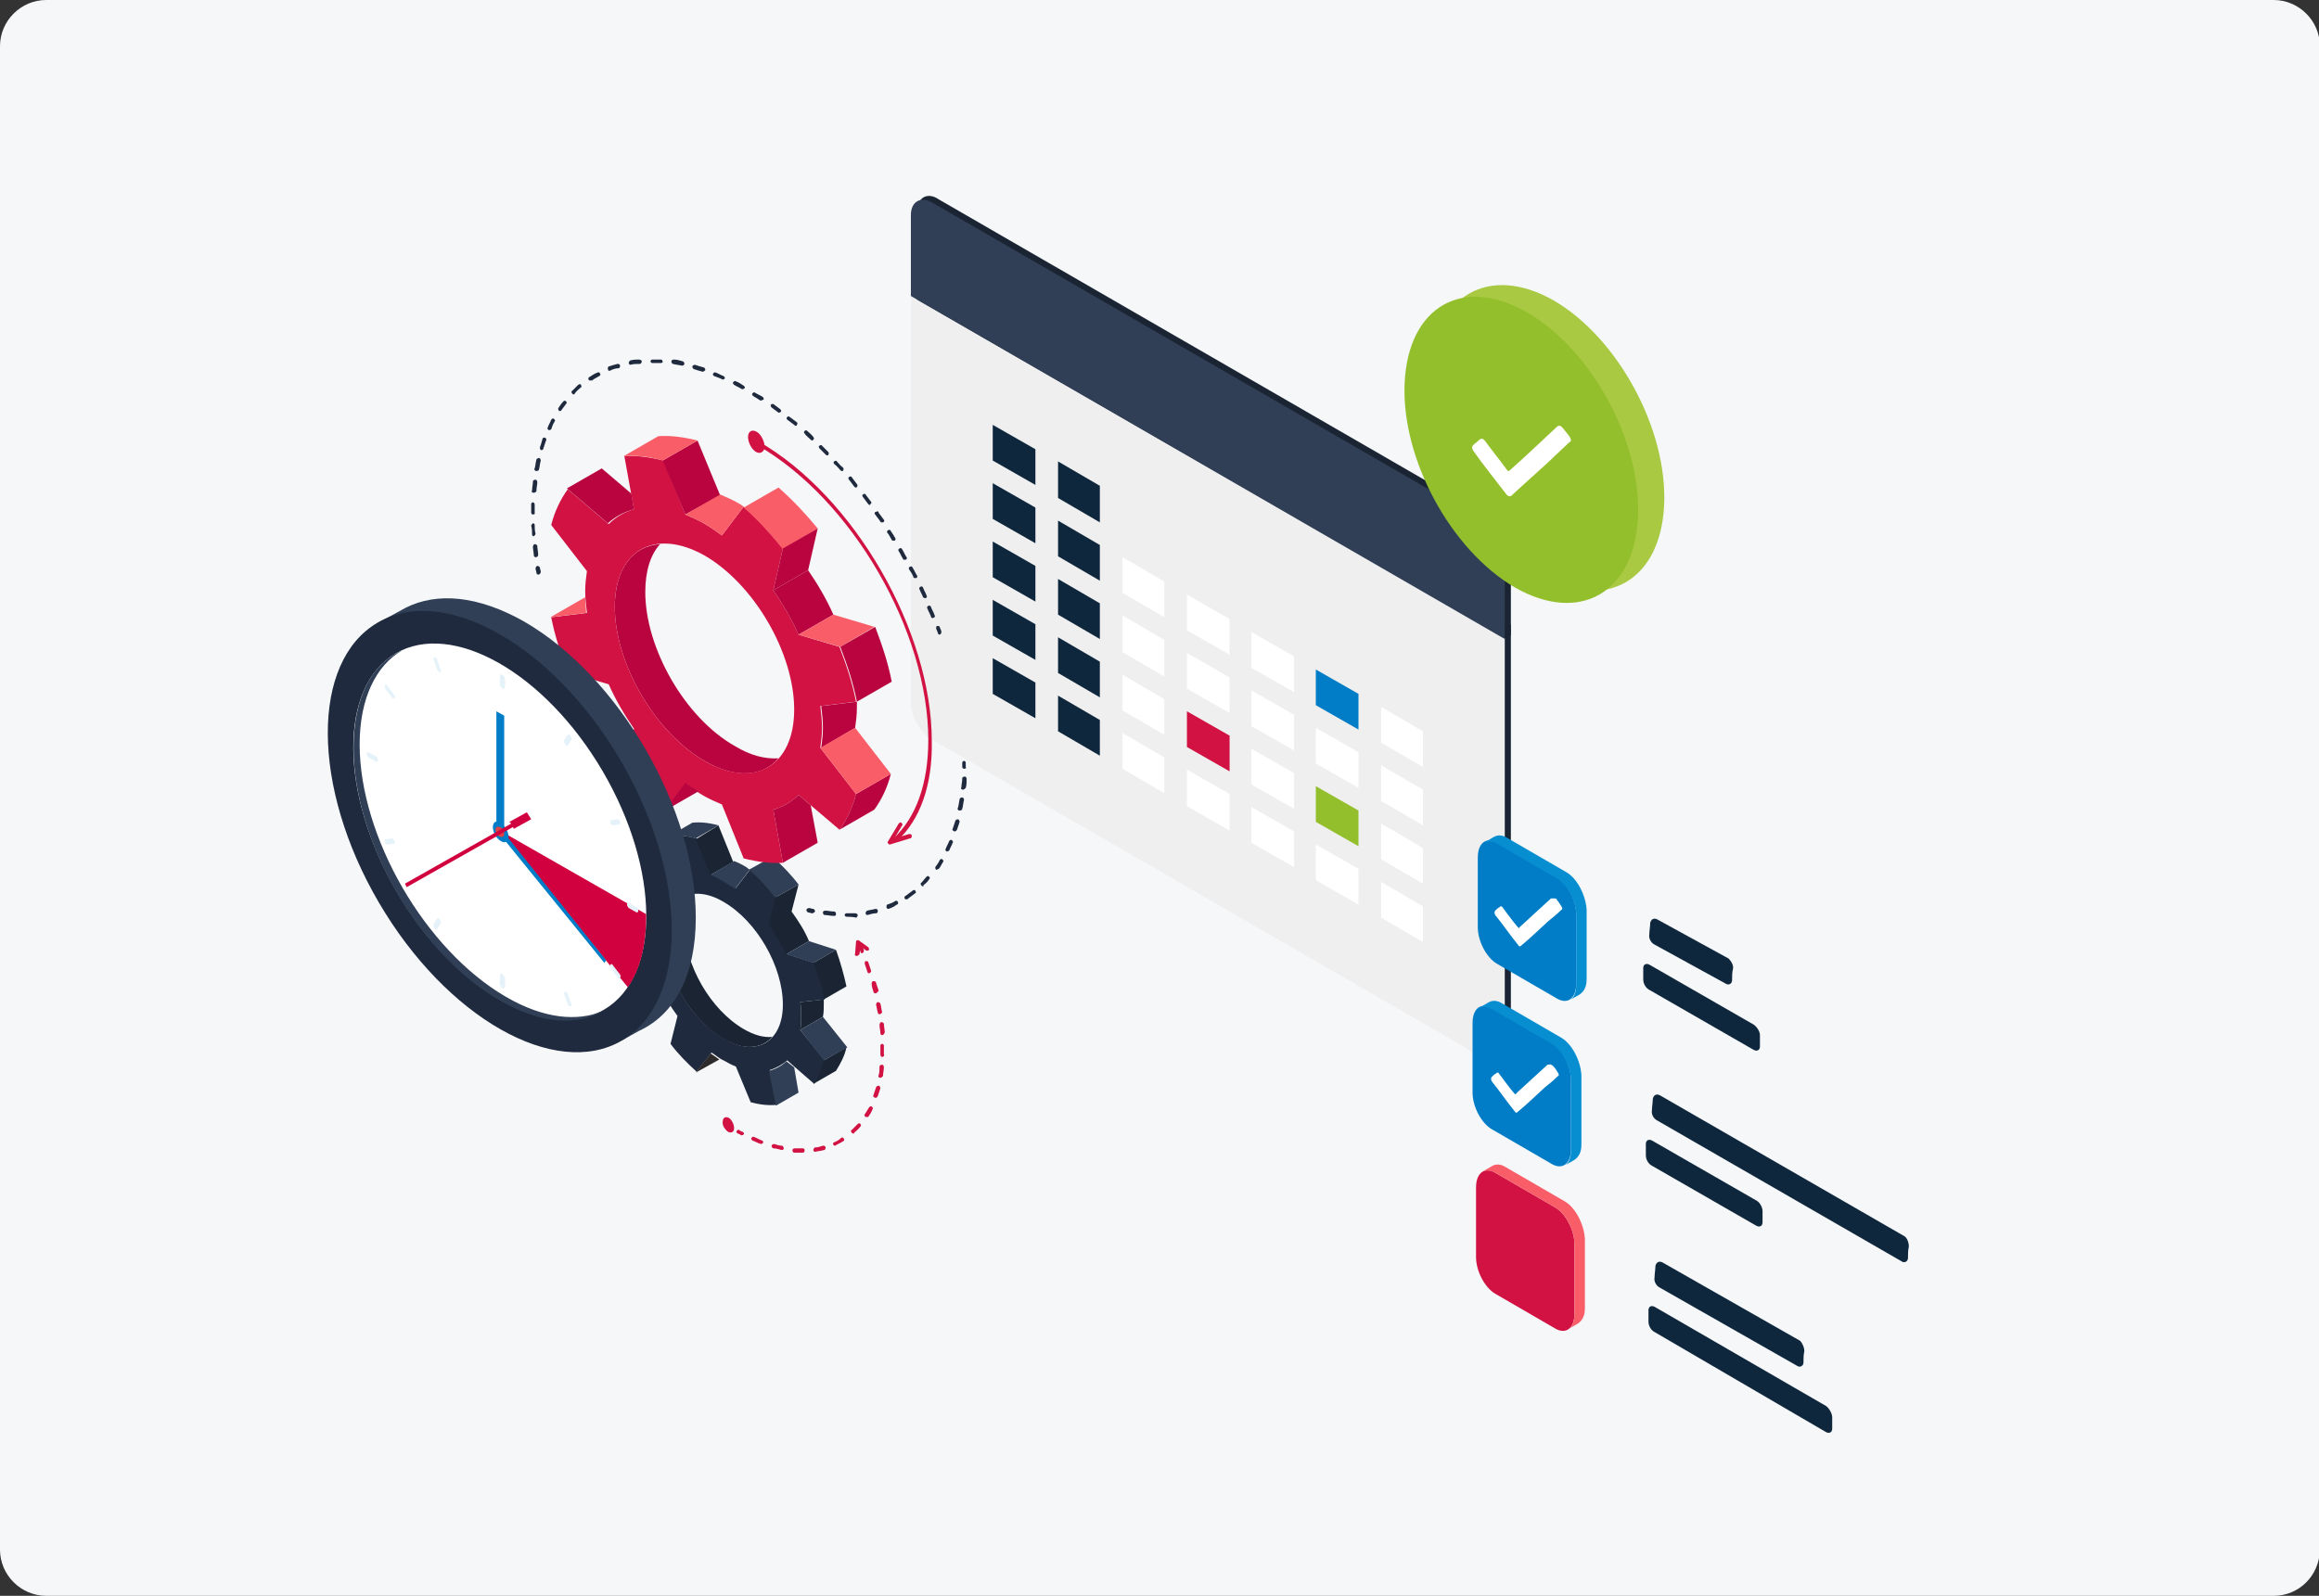 <svg version="1.1" id="Warstwa_1" xmlns="http://www.w3.org/2000/svg" x="0" y="0" viewBox="0 0 266.3 183.3" style="enable-background:new 0 0 266.3 183.3" xml:space="preserve"><rect x="0" y="0" width="266.3" height="183.3" fill="#333333" stroke="none"/><style>.st1{fill:#1f2a3e}.st2{fill:#007dc6}.st4{fill:#303f56}.st5{fill:#fff}.st7{fill:#0f273d}.st9{fill:#d1003e}.st11{fill:#94bf2c}.st15{fill:#e5f2f9}.st16{fill:#ba043f}.st17{fill:#1a2433}.st19{fill:#5793ce}.st20{fill:#e2e2e2}.st21{fill:#396caa}.st22{fill:#d11242}.st119{fill:#f95d68}.st120{fill:#078ed1}</style><path d="M261.1 183.3H5.3c-2.9 0-5.3-2.4-5.3-5.3V5.3C0 2.4 2.4 0 5.3 0h255.8c2.9 0 5.3 2.4 5.3 5.3v172.8c-.1 2.9-2.4 5.2-5.3 5.2z" style="fill:#f5f7f9"/><path class="st17" d="M173.5 72.9v46.8c0 1.6-1.1 2.2-2.5 1.4l-63.2-36.5c-1.4-.8-2.5-2.7-2.5-4.3V33.6l68.2 39.3z"/><path class="st17" d="M105.3 24.3v9.3L173.5 73v-9.3c0-1.6-1.1-3.5-2.5-4.3l-63.2-36.5c-1.3-.9-2.5-.2-2.5 1.4zM167 60.1c0-.7.5-.9 1-.6.6.3 1 1.1 1 1.8s-.5.9-1 .6c-.6-.4-1-1.2-1-1.8zm-2.9-1.7c0-.7.5-.9 1-.6.6.3 1 1.1 1 1.8s-.5.9-1 .6c-.5-.3-1-1.1-1-1.8zm-6.2-3.6c0-.7.5-.9 1-.6s1 1.1 1 1.8-.5.9-1 .6-1-1.1-1-1.8zm-2.8-1.6c0-.7.5-.9 1-.6s1 1.1 1 1.8-.5.9-1 .6-1-1.1-1-1.8zm-6.2-3.6c0-.7.5-.9 1-.6.6.3 1 1.1 1 1.8s-.5.9-1 .6-1-1.1-1-1.8zM146 48c0-.7.5-.9 1-.6.6.3 1 1.1 1 1.8s-.5.9-1 .6c-.5-.4-1-1.2-1-1.8zm-6.2-3.6c0-.7.5-.9 1-.6.6.3 1 1.1 1 1.8s-.5.9-1 .6c-.5-.4-1-1.2-1-1.8zm-2.8-1.7c0-.7.5-.9 1-.6.6.3 1 1.1 1 1.8s-.5.9-1 .6c-.6-.3-1-1.1-1-1.8zm-6.2-3.5c0-.7.5-.9 1-.6.6.3 1 1.1 1 1.8s-.5.9-1 .6c-.6-.4-1-1.2-1-1.8zm-2.9-1.7c0-.7.5-.9 1-.6.6.3 1 1.1 1 1.8s-.5.9-1 .6-1-1.1-1-1.8zm-6.2-3.6c0-.7.5-.9 1-.6.6.3 1 1.1 1 1.8s-.5.9-1 .6c-.5-.3-1-1.1-1-1.8zm-2.8-1.6c0-.7.5-.9 1-.6.6.3 1 1.1 1 1.8s-.5.9-1 .6c-.6-.4-1-1.2-1-1.8zm-6.2-3.6c0-.7.5-.9 1-.6.6.3 1 1.1 1 1.8s-.5.9-1 .6c-.6-.3-1-1.1-1-1.8zm-2.9-1.6c0-.7.5-.9 1-.6.6.3 1 1.1 1 1.8s-.5.9-1 .6c-.5-.4-1-1.2-1-1.8z"/><path d="m115.7 36.4 47.4 27.4c.4.2.7 0 .7-.5s-.3-1.1-.7-1.3l-47.4-27.4c-.4-.2-.7 0-.7.5s.3 1.1.7 1.3z" style="fill:#e83b1f"/><path class="st19" d="m114.7 52.4 4.9 2.8v-4.1l-4.9-2.8zM122.2 56.7l4.8 2.8v-4.1l-4.8-2.8zM114.7 59.2l4.9 2.8v-4.2l-4.9-2.8zM122.2 63.4l4.8 2.8v-4.1l-4.8-2.8z"/><path class="st20" d="m129.6 67.7 4.8 2.8v-4.1l-4.8-2.8zM137 72l4.9 2.8v-4.1l-4.9-2.8zM144.4 76.3l4.9 2.8V75l-4.9-2.8zM151.8 80.6l4.9 2.8v-4.1l-4.9-2.8zM159.3 84.9l4.8 2.8v-4.1l-4.8-2.8z"/><path class="st19" d="m114.7 65.9 4.9 2.8v-4.1l-4.9-2.8zM122.2 70.1 127 73v-4.2l-4.8-2.8z"/><path class="st20" d="m129.6 74.4 4.8 2.8v-4.1l-4.8-2.8zM137 78.7l4.9 2.8v-4.1l-4.9-2.8zM144.4 83l4.9 2.8v-4.1l-4.9-2.8zM151.8 87.3l4.9 2.8V86l-4.9-2.8zM159.3 91.6l4.8 2.8v-4.1l-4.8-2.8z"/><path class="st19" d="m114.7 72.6 4.9 2.8v-4.1l-4.9-2.8zM122.2 76.9l4.8 2.8v-4.1l-4.8-2.9z"/><path class="st20" d="m129.6 81.1 4.8 2.8v-4.1l-4.8-2.8zM137 85.4l4.9 2.8v-4.1l-4.9-2.8zM144.4 89.7l4.9 2.8v-4.1l-4.9-2.8zM151.8 94l4.9 2.8v-4.1l-4.9-2.8zM159.3 98.3l4.8 2.8V97l-4.8-2.8z"/><path class="st19" d="m114.7 79.3 4.9 2.8V78l-4.9-2.8zM122.2 83.6l4.8 2.8v-4.1l-4.8-2.8z"/><path class="st20" d="m129.6 87.8 4.8 2.9v-4.2l-4.8-2.8zM137 92.1l4.9 2.8v-4.1L137 88zM144.4 96.4l4.9 2.8v-4.1l-4.9-2.8zM151.8 100.7l4.9 2.8v-4.1l-4.9-2.8zM159.3 105l4.8 2.8v-4.1l-4.8-2.8z"/><g><path class="st20" d="m172.1 121.7.7-.4-.8-.2z"/></g><g><path d="M172.8 73.3v46.8c0 1.6-1.1 2.2-2.5 1.4L107.1 85c-1.4-.8-2.5-2.7-2.5-4.3V34l68.2 39.3z" style="fill:#efefef"/><path class="st21" d="M166.9 59.8c-.1.1-.1.3-.1.5 0 .7.5 1.5 1 1.8.2.1.3.1.4.1-.2.3-.5.4-.9.1-.6-.3-1-1.1-1-1.8 0-.5.2-.8.6-.7zM164 58.1c-.1.1-.1.3-.1.5 0 .7.5 1.5 1 1.8.2.1.3.1.4.1-.2.3-.5.4-.9.1-.6-.3-1-1.1-1-1.8 0-.4.3-.7.6-.7zM157.8 54.5c-.1.1-.1.3-.1.5 0 .7.5 1.5 1 1.8.2.1.3.1.4.1-.2.3-.5.4-.9.1-.6-.3-1-1.1-1-1.8 0-.4.3-.7.6-.7zM155 52.9c-.1.1-.1.3-.1.5 0 .7.5 1.5 1 1.8.2.1.3.1.4.1-.2.3-.5.4-.9.1-.6-.3-1-1.1-1-1.8 0-.5.2-.7.6-.7zM148.8 49.3c-.1.1-.1.3-.1.5 0 .7.5 1.5 1 1.8.2.1.3.1.4.1-.2.3-.5.4-.9.1-.6-.3-1-1.1-1-1.8 0-.4.2-.7.6-.7zM145.9 47.7c-.1.1-.1.3-.1.5 0 .7.5 1.5 1 1.8.2.1.3.1.4.1-.2.3-.5.4-.9.1-.6-.3-1-1.1-1-1.8 0-.5.3-.8.6-.7zM139.7 44.1c-.1.1-.1.3-.1.5 0 .7.5 1.5 1 1.8.2.1.3.1.4.1-.2.3-.5.4-.9.1-.6-.3-1-1.1-1-1.8 0-.5.3-.7.6-.7zM136.9 42.4c-.1.1-.1.3-.1.5 0 .7.5 1.5 1 1.8.2.1.3.1.4.1-.2.3-.5.4-.9.1-.6-.3-1-1.1-1-1.8 0-.4.2-.7.6-.7zM130.7 38.8c-.1.1-.1.3-.1.5 0 .7.5 1.5 1 1.8.2.1.3.1.4.1-.2.3-.5.4-.9.1-.6-.3-1-1.1-1-1.8 0-.4.2-.7.6-.7zM127.8 37.2c-.1.1-.1.3-.1.5 0 .7.5 1.5 1 1.8.2.1.3.1.4.1-.2.3-.5.4-.9.1-.6-.3-1-1.1-1-1.8 0-.4.3-.7.6-.7zM121.6 33.6c-.1.1-.1.3-.1.5 0 .7.5 1.5 1 1.8.2.1.3.1.4.1-.2.3-.5.4-.9.1-.6-.3-1-1.1-1-1.8 0-.4.3-.7.6-.7zM118.8 32c-.1.1-.1.3-.1.5 0 .7.5 1.5 1 1.8.2.1.3.1.4.1-.2.3-.5.4-.9.1-.6-.3-1-1.1-1-1.8 0-.5.2-.7.6-.7zM112.6 28.4c-.1.1-.1.3-.1.5 0 .7.5 1.5 1 1.8.2.1.3.1.4.1-.2.3-.5.4-.9.1-.6-.3-1-1.1-1-1.8 0-.5.2-.7.6-.7zM109.7 26.7c-.1.1-.1.3-.1.5 0 .7.5 1.5 1 1.8.2.1.3.1.4.1-.2.3-.5.4-.9.1-.6-.3-1-1.1-1-1.8 0-.4.3-.7.6-.7z"/><g><path class="st4" d="M104.6 24.7V34l68.2 39.4v-9.3c0-1.6-1.1-3.5-2.5-4.3l-63.2-36.5c-1.3-.8-2.5-.2-2.5 1.4zm61.7 35.8c0-.7.5-.9 1-.6.6.3 1 1.1 1 1.8s-.5.9-1 .6c-.6-.4-1-1.2-1-1.8zm-2.9-1.7c0-.7.5-.9 1-.6s1 1.1 1 1.8-.5.9-1 .6c-.5-.3-1-1.1-1-1.8zm-6.2-3.5c0-.7.5-.9 1-.6.6.3 1 1.1 1 1.8s-.5.9-1 .6c-.5-.4-1-1.2-1-1.8zm-2.8-1.7c0-.7.5-.9 1-.6.6.3 1 1.1 1 1.8s-.5.9-1 .6c-.6-.3-1-1.1-1-1.8zm-6.2-3.6c0-.7.5-.9 1-.6.6.3 1 1.1 1 1.8s-.5.9-1 .6c-.6-.3-1-1.1-1-1.8zm-2.9-1.6c0-.7.5-.9 1-.6.6.3 1 1.1 1 1.8s-.5.9-1 .6c-.5-.4-1-1.2-1-1.8zm-6.2-3.6c0-.7.5-.9 1-.6.6.3 1 1.1 1 1.8s-.5.9-1 .6c-.5-.3-1-1.1-1-1.8zm-2.8-1.6c0-.7.5-.9 1-.6.6.3 1 1.1 1 1.8s-.5.9-1 .6c-.6-.4-1-1.2-1-1.8zm-6.2-3.6c0-.7.5-.9 1-.6.6.3 1 1.1 1 1.8s-.5.9-1 .6c-.6-.4-1-1.2-1-1.8zm-2.9-1.7c0-.7.5-.9 1-.6.6.3 1 1.1 1 1.8s-.5.9-1 .6-1-1.1-1-1.8zm-6.2-3.5c0-.7.5-.9 1-.6.6.3 1 1.1 1 1.8s-.5.9-1 .6c-.5-.4-1-1.2-1-1.8zm-2.8-1.7c0-.7.5-.9 1-.6.6.3 1 1.1 1 1.8s-.5.9-1 .6c-.6-.3-1-1.1-1-1.8zm-6.2-3.6c0-.7.5-.9 1-.6.6.3 1 1.1 1 1.8s-.5.9-1 .6c-.6-.3-1-1.1-1-1.8zm-2.9-1.6c0-.7.5-.9 1-.6.6.3 1 1.1 1 1.8s-.5.9-1 .6c-.5-.4-1-1.2-1-1.8z"/></g><g><path class="st7" d="m114 52.9 4.9 2.8v-4.1l-4.9-2.8zM121.5 57.2l4.8 2.8v-4.2l-4.8-2.8zM114 59.6l4.9 2.8v-4.1l-4.9-2.8zM121.5 63.9l4.8 2.8v-4.1l-4.8-2.8z"/><path class="st5" d="m128.9 68.1 4.8 2.8v-4.1l-4.8-2.8zM136.3 72.4l4.9 2.8v-4.1l-4.9-2.8zM143.7 76.7l4.9 2.8v-4.1l-4.9-2.8z"/><path class="st2" d="m151.1 81 4.9 2.8v-4.1l-4.9-2.8z"/><path class="st5" d="m158.6 85.3 4.8 2.8V84l-4.8-2.8z"/><path class="st7" d="m114 66.3 4.9 2.8V65l-4.9-2.8zM121.5 70.6l4.8 2.8v-4.1l-4.8-2.8z"/><path class="st5" d="m128.9 74.9 4.8 2.8v-4.2l-4.8-2.8zM136.3 79.1l4.9 2.8v-4.1l-4.9-2.8zM143.7 83.4l4.9 2.8v-4.1l-4.9-2.8zM151.1 87.7l4.9 2.8v-4.1l-4.9-2.8zM158.6 92l4.8 2.8v-4.1l-4.8-2.8z"/><path class="st7" d="m114 73 4.9 2.8v-4.1l-4.9-2.8zM121.5 77.3l4.8 2.8V76l-4.8-2.8z"/><path class="st5" d="m128.9 81.6 4.8 2.8v-4.1l-4.8-2.8z"/><path class="st22" d="m136.3 85.8 4.9 2.8v-4.1l-4.9-2.8z"/><path class="st5" d="m143.7 90.1 4.9 2.8v-4.1l-4.9-2.8z"/><path class="st11" d="m151.1 94.4 4.9 2.8v-4.1l-4.9-2.8z"/><path class="st5" d="m158.6 98.7 4.8 2.8v-4.1l-4.8-2.8z"/><path class="st7" d="m114 79.7 4.9 2.8v-4.1l-4.9-2.8zM121.5 84l4.8 2.8v-4.1l-4.8-2.8z"/><path class="st5" d="m128.9 88.3 4.8 2.8V87l-4.8-2.8zM136.3 92.6l4.9 2.8v-4.2l-4.9-2.8zM143.7 96.8l4.9 2.8v-4.1l-4.9-2.8zM151.1 101.1l4.9 2.8v-4.1l-4.9-2.8zM158.6 105.4l4.8 2.8v-4.1l-4.8-2.8z"/></g></g><g><path class="st17" d="m172.8 73.3.7-.4v-1.2l-.7.5z"/></g><path class="st4" d="m107.5 30.4 62.4 34.4s1.5-3.7.9-3.7S109 25.5 109 25.5l-1.5 4.9z"/><g><path class="st17" d="M85.4 118.2c-3.8-2.2-6.8-7.4-6.8-11.8 0-1.6.4-2.8 1.1-3.7-2.1.1-3.5 1.9-3.5 4.8 0 4.3 3.1 9.6 6.8 11.8 2.4 1.4 4.4 1.2 5.7-.2-1 .1-2.1-.2-3.3-.9z"/><path class="st1" d="M92 116.8c0-.5 0-1.1-.1-1.7l2.8-.3c-.3-1.4-.7-2.8-1.2-4.2l-3.1-1c-.5-1.2-1.2-2.3-2-3.4l.8-3.2c-.9-1.2-1.9-2.2-3-3.2l-1.7 2.2c-.5-.3-.9-.7-1.4-.9-.5-.3-.9-.5-1.4-.7L80 96.3c-1.1-.3-2.1-.4-3-.3l.8 4c-.7.2-1.4.6-2 1.1l-3.1-2.7c-.5.8-1 1.7-1.3 2.7l2.8 3.5c-.1.5-.1 1-.1 1.5s0 1.1.1 1.7l-2.8.3c.3 1.4.7 2.8 1.3 4.2l3.1 1c.5 1.2 1.2 2.3 2 3.4l-.8 3.2c.9 1.2 1.9 2.2 3 3.2l1.7-2.2c.5.3.9.7 1.4.9.5.3.9.5 1.4.7l1.7 4.1c1.1.3 2.1.4 3 .3l-.8-4c.7-.2 1.4-.6 2-1.1l3.1 2.7c.5-.8 1-1.7 1.2-2.7l-2.8-3.5c.1-.5.1-1 .1-1.5zm-8.9 2.5c-3.8-2.2-6.8-7.4-6.8-11.8 0-4.3 3.1-6.1 6.8-3.9 3.8 2.2 6.8 7.4 6.8 11.8 0 4.3-3.1 6.1-6.8 3.9z"/><path class="st17" d="m84.2 99-1.7-4.2-2.6 1.6 1.7 4.1z"/><path class="st4" d="M81.6 100.5c.5.2.9.4 1.4.7.5.3.9.6 1.4.9l1.7-2.2s-.3-.2-.4-.3c-.5-.3-.9-.5-1.4-.7l-2.7 1.6zM82.5 94.8c-1.1-.3-2.1-.4-3-.3L76.9 96c.9-.1 1.9 0 3 .3l2.6-1.5z"/><path class="st4" d="M91.7 101.6c-.9-1.2-1.9-2.2-3-3.2L86 99.9c1.1.9 2.1 2 3 3.2l2.7-1.5z"/><path class="st17" d="m89 103.1-.7 3.1 2.6-1.5.8-3.1zM88.3 106.2c.7 1.1 1.4 2.2 2 3.4l2.6-1.5c-.5-1.2-1.2-2.3-2-3.4l-2.6 1.5z"/><path class="st4" d="m90.3 109.6 3.1 1 2.6-1.5-3.1-1z"/><path class="st17" d="M93.4 110.6c.5 1.4 1 2.8 1.2 4.2l2.6-1.5c-.3-1.4-.7-2.8-1.2-4.2l-2.6 1.5zM77.6 100.1l-.2-1.2-2.2-1.9-2.6 1.5 3.1 2.7c.5-.5 1.2-.9 1.9-1.1zM94.6 121.8c-.3 1.1-.7 2-1.2 2.7L96 123c.5-.8 1-1.7 1.2-2.7l-2.6 1.5zM94.5 116.8c.1-.5.1-1 .1-1.5v-.5l-2.7.3c.1.6.1 1.1.1 1.7 0 .5 0 1-.1 1.5l2.6-1.5z"/><path class="st4" d="m91.9 118.3 2.7 3.5 2.7-1.5-2.8-3.5zM90.3 121.9c-.5.5-1.2.9-2 1.1l.8 4 2.6-1.5-.5-2.9-.9-.7zM73.9 106.8l-2.7 1.6 2.8-.4c0-.4 0-.8-.1-1.2z"/><path d="m81.6 121-1.7 2.2 2.7-1.5c-.4-.3-.7-.5-1-.7z" style="fill:#2d2b2b"/><g><path class="st16" d="M84.4 85.7C78.7 82.5 74.1 74.5 74.1 68c0-2.4.6-4.3 1.7-5.5-3.1.2-5.2 2.8-5.2 7.2 0 6.5 4.6 14.4 10.3 17.7 3.6 2.1 6.7 1.8 8.5-.3-1.5.1-3.2-.3-5-1.4z"/><path class="st22" d="M94.4 83.6c0-.8-.1-1.6-.2-2.5l4.1-.5c-.4-2.1-1.1-4.2-1.9-6.3l-4.7-1.4c-.8-1.8-1.8-3.5-2.9-5.1l1.1-4.8c-1.4-1.7-2.9-3.4-4.5-4.8l-2.5 3.3c-.7-.5-1.4-1-2.1-1.4-.7-.4-1.4-.7-2.1-1l-2.5-6.2c-1.6-.4-3.1-.6-4.5-.5l1.1 6.1c-1.1.3-2.1.9-2.9 1.7l-4.7-4c-.8 1.1-1.5 2.5-1.9 4.1l4.1 5.3c-.1.7-.2 1.5-.2 2.3 0 .8.1 1.6.2 2.5l-4.1.5c.4 2.1 1.1 4.2 1.9 6.3l4.7 1.4c.8 1.8 1.8 3.5 2.9 5.1l-1.1 4.8c1.4 1.7 2.9 3.4 4.5 4.8l2.5-3.3c.7.5 1.4 1 2.1 1.4.7.4 1.4.7 2.1 1l2.5 6.2c1.6.4 3.1.6 4.5.5L88.8 93c1.1-.3 2.1-.9 2.9-1.7l4.7 4c.8-1.1 1.5-2.5 1.9-4.1l-4.1-5.3c.1-.8.2-1.5.2-2.3zm-13.5 3.8c-5.7-3.3-10.3-11.2-10.3-17.7s4.6-9.1 10.3-5.9c5.7 3.3 10.3 11.2 10.3 17.7s-4.6 9.2-10.3 5.9z"/><path class="st16" d="m82.7 56.9-2.6-6.3-4 2.3 2.6 6.2z"/><path class="st119" d="M78.7 59.1c.7.3 1.4.6 2.1 1s1.4.9 2.1 1.4l2.5-3.3s-.4-.3-.6-.4c-.7-.4-1.4-.7-2.1-1l-4 2.3zM80.1 50.6c-1.6-.4-3.1-.6-4.5-.5l-4 2.3c1.4-.1 2.9 0 4.5.5l4-2.3zM93.9 60.7C92.5 59 91 57.4 89.4 56l-4 2.3c1.6 1.4 3.1 3 4.5 4.8l4-2.4z"/><path class="st16" d="m89.9 63-1.1 4.8 4-2.3 1.1-4.8z"/><path class="st16" d="M88.8 67.8c1.1 1.6 2.1 3.3 2.9 5.1l4-2.3c-.8-1.8-1.8-3.5-2.9-5.1l-4 2.3z"/><path class="st119" d="m91.7 72.9 4.8 1.4 3.9-2.3-4.7-1.4z"/><path class="st16" d="M96.5 74.3c.8 2.1 1.5 4.2 1.9 6.3l4-2.3c-.4-2.1-1.1-4.2-1.9-6.3l-4 2.3zM72.8 58.5l-.3-1.8-3.4-2.9-4 2.3 4.7 4c.8-.7 1.8-1.3 3-1.6zM98.3 91.2c-.4 1.6-1.1 3-1.9 4.1l4-2.3c.8-1.1 1.5-2.5 1.9-4.1l-4 2.3zM98.2 83.6c.1-.7.2-1.5.2-2.3v-.7l-4.1.5c.1.8.2 1.7.2 2.5s-.1 1.6-.2 2.3l3.9-2.3z"/><path class="st119" d="m94.2 85.9 4.1 5.3 4-2.3-4.1-5.3z"/><path class="st16" d="M91.7 91.3c-.8.8-1.8 1.4-2.9 1.7l1.1 6.1 4-2.3-.8-4.3-1.4-1.2z"/><path class="st119" d="m67.2 68.6-4 2.3 4.1-.5c0-.6-.1-1.2-.1-1.8z"/><path class="st16" d="m78.7 89.9-2.5 3.3 4-2.3c-.5-.3-1-.6-1.5-1z"/></g><path class="st22" d="M85.9 50.2c0-.7.5-.9 1-.6.5.3.9 1.1.9 1.7s-.5.9-1 .6c-.5-.3-.9-1.1-.9-1.7zM83 128.8c0-.4.3-.6.7-.4.3.2.6.7.6 1.2 0 .4-.3.6-.7.4-.4-.3-.7-.8-.6-1.2z"/><g><path class="st22" d="M102.2 97c-.1 0-.1 0-.2-.1s-.1-.2 0-.3l1.2-2c.1-.1.2-.2.3-.1.1.1.2.2.1.3l-.9 1.5 1.7-.5c.1 0 .3 0 .3.2 0 .1 0 .3-.2.3l-2.3.7z"/></g><g><path class="st22" d="m102.9 96.7-.3-.4c2.6-2.4 4-6.3 4-11.3 0-12.5-8.8-27.7-19.7-33.9l.2-.4C98.1 57 107 72.5 107 85.1c.1 5-1.3 9.1-4.1 11.6z"/></g><g><path class="st1" d="M110.7 88.3c-.1 0-.2-.1-.2-.2v-.5c0-.1.1-.2.2-.2s.2.1.2.2v.5c.1.1 0 .2-.2.2zM97.2 105.3c-.1 0-.2-.1-.2-.2s.1-.2.2-.2h1c.1 0 .3.1.3.2s-.1.3-.2.3c-.4-.1-.8-.1-1.1-.1zm-1.5-.1c-.3 0-.7-.1-1-.1-.1 0-.2-.1-.2-.3 0-.1.1-.2.3-.2.3 0 .6.1 1 .1.1 0 .2.1.2.3 0 .2-.1.2-.3.2zm3.9-.1c-.1 0-.2-.1-.2-.2s.1-.3.2-.3c.3-.1.6-.1.9-.2.1 0 .3 0 .3.2 0 .1 0 .3-.2.3-.3 0-.6.1-1 .2.1 0 0 0 0 0zm2.4-.7c-.1 0-.2-.1-.2-.2s0-.3.1-.3c.3-.1.6-.2.9-.4.1-.1.3 0 .3.1.1.1 0 .3-.1.3-.3.2-.6.4-1 .5zm2.1-1.1c-.1 0-.2 0-.2-.1-.1-.1 0-.3.1-.3.3-.2.5-.4.8-.6.1-.1.3-.1.3 0 .1.1.1.3 0 .3-.3.2-.5.4-.8.6-.1.1-.1.1-.2.1zm1.9-1.5c-.1 0-.1 0-.2-.1s-.1-.3 0-.3c.2-.2.4-.5.6-.7.1-.1.2-.1.3 0 .1.1.1.2 0 .3-.2.3-.4.5-.7.7.1 0 .1.1 0 .1zm1.6-1.9h-.1c-.1-.1-.1-.2-.1-.3.2-.3.4-.5.5-.8.1-.1.2-.2.3-.1.1.1.2.2.1.3-.2.3-.3.6-.5.8-.1 0-.2.1-.2.1zm1.2-2.1h-.1c-.1-.1-.2-.2-.1-.3.1-.3.3-.6.4-.9.1-.1.2-.2.3-.1.1.1.2.2.1.3-.1.3-.3.6-.4.9-.1 0-.1.1-.2.1zm.8-2.3c-.2-.1-.3-.2-.2-.3l.3-.9c0-.1.2-.2.3-.2.1 0 .2.2.2.3l-.3.9c-.1.1-.1.2-.3.2zm.6-2.4c-.2 0-.3-.2-.2-.3.1-.3.1-.6.2-1 0-.1.1-.2.3-.2.1 0 .2.1.2.3-.1.3-.1.7-.2 1 0 .1-.1.2-.3.2zm.4-2.4c-.2 0-.3-.1-.2-.3 0-.3.1-.6.1-1 0-.1.1-.2.3-.2.1 0 .2.1.2.3 0 .3 0 .7-.1 1-.1.1-.2.2-.3.2zM93.3 104.9c-.2 0-.4-.1-.5-.1-.1 0-.2-.2-.2-.3 0-.1.2-.2.3-.2.2 0 .3.1.5.1.1 0 .2.2.2.3-.1.1-.2.2-.3.2z"/></g><g><path class="st1" d="M61.8 66c-.1 0-.2-.1-.2-.2 0-.2-.1-.3-.1-.5 0-.1.1-.3.2-.3s.3.1.3.2c0 .2.1.3.1.5 0 .1-.1.3-.3.3.1 0 .1 0 0 0zM107.1 71c-.1 0-.2-.1-.2-.2-.1-.3-.3-.6-.4-.9-.1-.1 0-.3.1-.3.1-.1.3 0 .3.1.1.3.3.6.4.9.1.2.1.3-.2.4.1 0 .1 0 0 0zm-.9-2.3c-.1 0-.2-.1-.2-.1-.1-.3-.3-.6-.4-.9-.1-.1 0-.3.1-.3.1-.1.3 0 .3.1.1.3.3.6.4.9.1.1 0 .3-.1.3h-.1zm-1.1-2.3c-.1 0-.2 0-.2-.1-.1-.3-.3-.6-.5-.9-.1-.1 0-.3.1-.3.1-.1.3 0 .3.1.2.3.3.6.5.9.1.1 0 .3-.1.3h-.1zm-1.2-2.1c-.1 0-.2 0-.2-.1-.2-.3-.3-.6-.5-.9-.1-.1 0-.3.1-.3.1-.1.3 0 .3.1.2.3.3.6.5.9.1.1 0 .3-.1.3 0-.1-.1 0-.1 0zM61.5 64c-.1 0-.2-.1-.2-.2 0-.3-.1-.7-.1-1 0-.1.1-.3.2-.3s.3.1.3.2c0 .3.1.7.1 1 0 .2-.1.3-.3.3.1 0 0 0 0 0zm41.1-1.9c-.1 0-.2 0-.2-.1-.2-.3-.3-.6-.5-.8-.1-.1 0-.3.1-.3.1-.1.3 0 .3.1.2.3.4.6.5.8.1.1 0 .3-.1.3h-.1zm-41.3-.5c-.1 0-.2-.1-.2-.2 0-.3 0-.7-.1-1 0-.1.1-.2.2-.3.1 0 .2.1.2.2 0 .3 0 .7.1 1 0 .1-.1.2-.2.3zm40-1.6c-.1 0-.2 0-.2-.1-.2-.3-.4-.5-.6-.8-.1-.1-.1-.3.1-.3.1-.1.3-.1.3.1.2.3.4.5.6.8.1.1 0 .3-.1.3h-.1zm-40.1-.9c-.1 0-.2-.1-.2-.2v-1c0-.1.1-.2.2-.2s.2.1.2.3v1c.1 0-.1.1-.2.1zM99.9 58c-.1 0-.1 0-.2-.1-.2-.3-.4-.5-.6-.8-.1-.1-.1-.3 0-.3.1-.1.3-.1.3 0 .2.3.4.5.6.8.1.1.1.3-.1.3.1.1 0 .1 0 .1zm-38.6-1.4c-.2 0-.3-.1-.2-.3 0-.3.1-.7.1-1 0-.1.1-.2.3-.2.1 0 .2.1.2.3 0 .3-.1.6-.1 1 0 .1-.2.2-.3.2zm37-.6c-.1 0-.1 0-.2-.1-.2-.3-.4-.5-.6-.8-.1-.1-.1-.3 0-.3.1-.1.3-.1.3 0 .2.3.4.5.6.8.1.1.1.3 0 .3 0 .1 0 .1-.1.1zm-1.6-1.9c-.1 0-.1 0-.2-.1-.2-.2-.4-.5-.7-.7-.1-.1-.1-.3 0-.3.1-.1.3-.1.3 0 .2.2.4.5.7.7.1.1.1.3 0 .3.1.1 0 .1-.1.1zm-35.1 0c-.2 0-.3-.2-.2-.3.1-.3.1-.7.2-1 0-.1.2-.2.3-.2.1 0 .2.2.2.3-.1.3-.1.6-.2 1 0 .1-.1.2-.3.2zM95 52.3c-.1 0-.1 0-.2-.1l-.7-.7c-.1-.1-.1-.3 0-.3.1-.1.3-.1.3 0l.7.7c.1.1.1.3 0 .3.1.1 0 .1-.1.1zm-32.8-.6c-.2 0-.2-.2-.2-.3.1-.3.2-.6.3-1 0-.1.2-.2.3-.1.1 0 .2.2.1.3l-.3.9c0 .1-.1.2-.2.2zm31.1-1.1c-.1 0-.1 0-.2-.1-.2-.2-.5-.4-.7-.7-.1-.1-.1-.2 0-.3.1-.1.2-.1.3 0 .2.2.5.4.7.7.1.1.1.2 0 .3l-.1.1zm-30.2-1.2H63c-.1-.1-.2-.2-.1-.3.1-.3.3-.6.4-.9.1-.1.2-.2.3-.1.1.1.2.2.1.3-.2.3-.3.6-.4.9 0 0-.1.1-.2.1zm28.3-.5c-.1 0-.1 0-.2-.1-.3-.2-.5-.4-.8-.6-.1-.1-.1-.2 0-.3.1-.1.2-.1.3 0 .3.2.5.4.8.6.1.1.1.2 0 .3 0 .1 0 .1-.1.1zm-1.9-1.5h-.1c-.3-.2-.5-.4-.8-.6-.1-.1-.1-.2-.1-.3.1-.1.2-.1.3-.1.3.2.5.4.8.6.1.1.1.2.1.3-.1 0-.2.1-.2.1zm-25.2-.2h-.1c-.1-.1-.1-.2-.1-.3.2-.3.4-.6.6-.8.1-.1.2-.1.3 0 .1.1.1.2 0 .3-.2.3-.4.5-.6.8h-.1zM87.4 46h-.1c-.3-.2-.6-.4-.8-.5-.1-.1-.2-.2-.1-.3.1-.1.2-.2.3-.1.3.2.6.3.9.5.1.1.1.2.1.3-.1 0-.2.1-.3.1zm-21.5-.7c-.1 0-.1 0-.2-.1s-.1-.3 0-.3l.7-.7c.1-.1.3-.1.3 0 .1.1.1.3 0 .3-.2.2-.5.4-.7.7 0 .1-.1.1-.1.1zm19.4-.6h-.1c-.3-.2-.6-.3-.9-.5-.1-.1-.2-.2-.1-.3.1-.1.2-.2.3-.1.3.1.6.3.9.5.1.1.2.2.1.3-.1 0-.1.1-.2.1zm-17.5-1c-.1 0-.2 0-.2-.1-.1-.1 0-.3.1-.3.3-.2.6-.4.9-.5.1-.1.3 0 .3.1.1.1 0 .3-.1.3-.3.2-.6.3-.8.5h-.2zm15.2-.1c-.4-.2-.7-.3-1-.4-.1-.1-.2-.2-.1-.3.1-.1.2-.2.3-.1.3.1.6.3.9.4.1.1.2.2.1.3 0 0-.1.1-.2.1zm-2.3-.9c-.4-.1-.7-.2-1-.3-.1 0-.2-.2-.2-.3 0-.1.2-.2.3-.2.3.1.6.2 1 .3.1 0 .2.2.2.3-.1.1-.2.2-.3.2zM70 42.6c-.1 0-.2-.1-.2-.2s0-.3.1-.3c.3-.1.6-.2 1-.3.1 0 .3 0 .3.2 0 .1 0 .3-.2.3-.3 0-.6.1-1 .3.1 0 0 0 0 0zm8.3-.6c-.4-.1-.7-.1-1-.2-.1 0-.2-.1-.2-.3 0-.1.1-.2.3-.2.3 0 .7.1 1 .2.1 0 .2.2.2.3-.1.2-.2.2-.3.2zm-5.9-.1c-.1 0-.2-.1-.2-.2s.1-.3.2-.3c.3-.1.7-.1 1-.1.1 0 .3.1.3.2s-.1.3-.2.3c-.4 0-.8 0-1.1.1zm3.5-.2s-.1 0 0 0h-1c-.1 0-.2-.1-.2-.2s.1-.2.2-.2h1c.1 0 .2.1.2.3 0 0-.1.1-.2.1zM107.9 72.9c-.1 0-.2-.1-.2-.2l-.2-.5c0-.1 0-.3.1-.3s.3 0 .3.1l.2.5c0 .2 0 .3-.2.4z"/></g><g><path class="st22" d="M99 109.5c-.1 0-.2-.1-.2-.2-.1-.2-.1-.3-.2-.5-.1-.1 0-.3.1-.3.1-.1.3 0 .3.1.1.2.1.3.2.5 0 .2 0 .3-.2.4zM92.2 132.4h-1c-.1 0-.2-.1-.2-.3 0-.1.1-.2.3-.2h.9c.1 0 .2.1.2.2 0 .2-.1.3-.2.3zm1.4-.1c-.1 0-.2-.1-.2-.2s.1-.3.2-.3c.3 0 .6-.1.9-.2.1 0 .3 0 .3.2 0 .1 0 .3-.2.3-.3.1-.6.1-1 .2.1 0 0 0 0 0zm-3.8-.2c-.1 0-.1 0 0 0-.4-.1-.7-.2-1-.2-.1 0-.2-.2-.2-.3 0-.1.2-.2.3-.2.3.1.6.2.9.2.1 0 .2.2.2.3 0 .1-.1.2-.2.2zm6.1-.5c-.1 0-.2-.1-.2-.1-.1-.1 0-.3.1-.3.3-.1.6-.3.8-.5.1-.1.3 0 .3.1.1.1 0 .3-.1.3-.3.2-.6.3-.9.5.1 0 .1 0 0 0zm-8.5-.2c-.4-.1-.7-.3-1-.4-.1-.1-.2-.2-.1-.3.1-.1.2-.2.3-.1.3.1.6.3.9.4.1 0 .2.2.1.3 0 0-.1.1-.2.1zm10.6-1.2c-.1 0-.1 0-.2-.1s-.1-.3 0-.3l.7-.7c.1-.1.2-.1.3 0 .1.1.1.2 0 .3-.2.3-.5.5-.7.7 0 .1-.1.1-.1.1zm1.5-1.9h-.1c-.1-.1-.2-.2-.1-.3.2-.3.3-.5.5-.8.1-.1.2-.2.3-.1.1.1.2.2.1.3-.1.3-.3.6-.5.9h-.2zm1-2.2c-.2-.1-.3-.2-.2-.3l.3-.9c0-.1.2-.2.3-.2.1 0 .2.2.2.3l-.3.9c-.1.2-.2.2-.3.2zm.6-2.3c-.2 0-.3-.2-.2-.3.1-.3.1-.6.1-1 0-.1.1-.2.3-.2.1 0 .2.1.2.3 0 .3-.1.7-.1 1-.1.1-.2.2-.3.2zm.2-2.4c-.1 0-.2-.1-.2-.3v-1c0-.1.1-.2.2-.2s.2.1.2.2v1c.1.2-.1.3-.2.3zm0-2.5c-.1 0-.2-.1-.2-.2 0-.3-.1-.6-.1-1 0-.1.1-.3.2-.3s.3.1.3.2c0 .3.1.7.1 1-.1.2-.2.3-.3.3zm-.3-2.4c-.1 0-.2-.1-.2-.2-.1-.3-.1-.6-.2-.9 0-.1.1-.3.2-.3s.3.1.3.2c.1.3.1.6.2 1-.1.1-.2.2-.3.2zm-.5-2.4c-.1 0-.2-.1-.2-.2-.1-.3-.2-.6-.2-.9 0-.1 0-.3.2-.3.1 0 .3 0 .3.2l.3.9c-.2.2-.2.3-.4.3zm-.7-2.3c-.1 0-.2-.1-.2-.2l-.3-.9c0-.1 0-.3.1-.3s.3 0 .3.1l.3.9c.1.2 0 .3-.2.4zM85.2 130.4h-.1c-.1-.1-.3-.2-.4-.2-.1-.1-.2-.2-.1-.3.1-.1.2-.2.3-.1.1.1.3.2.4.2.1.1.2.2.1.3 0 0-.1.1-.2.1z"/></g><g><path class="st22" d="M98.4 109.8c-.2 0-.3-.1-.2-.3l.1-1.3c0-.1.1-.2.1-.2h.2l1.1.8c.1.1.1.2.1.3-.1.1-.2.1-.3.1l-.7-.5-.1.9c-.1.1-.2.2-.3.2z"/></g></g><g><path class="st2" d="m178.8 100.8-6.9-4c-1.2-.7-2.2 0-2.2 1.7v8c0 1.6 1 3.5 2.2 4.2l6.9 4c1.2.7 2.2 0 2.2-1.7v-8c0-1.6-1-3.5-2.2-4.2z"/><path class="st120" d="m179.9 100.2-6.9-4c-.5-.3-1-.3-1.4-.1l-1.2.7c.4-.2.9-.2 1.5.1l6.9 4c1.2.7 2.2 2.6 2.2 4.2v8c0 .8-.2 1.4-.6 1.7l.7-.4c.6-.3 1.1-.8 1.1-1.9v-8c-.1-1.7-1.1-3.6-2.3-4.3z"/><path class="st2" d="m178.2 119.8-6.9-4c-1.2-.7-2.2 0-2.2 1.7v8c0 1.6 1 3.5 2.2 4.2l6.9 4c1.2.7 2.2 0 2.2-1.7v-8c0-1.6-1-3.5-2.2-4.2z"/><path class="st120" d="m179.3 119.2-6.9-4c-.5-.3-1-.3-1.4-.1l-1.2.7c.4-.2.9-.2 1.5.1l6.9 4c1.2.7 2.2 2.6 2.2 4.2v8c0 .8-.2 1.4-.6 1.7l.7-.4c.6-.3 1.1-.8 1.1-1.9v-8c-.1-1.7-1.1-3.6-2.3-4.3z"/><path class="st22" d="m178.6 138.7-6.9-4c-1.2-.7-2.2 0-2.2 1.7v8c0 1.6 1 3.5 2.2 4.2l6.9 4c1.2.7 2.2 0 2.2-1.7v-8c0-1.6-1-3.5-2.2-4.2z"/><path class="st119" d="m179.7 138-6.9-4c-.5-.3-1-.3-1.4-.1l-1.2.7c.4-.2.9-.2 1.5.1l6.9 4c1.2.7 2.2 2.6 2.2 4.2v8c0 .8-.2 1.4-.6 1.7l.7-.4c.6-.3 1.1-.8 1.1-1.9v-8c-.1-1.7-1.1-3.6-2.3-4.3z"/><path class="st7" d="M199 111.3c-.1.4-.1.9-.1 1.3s-.4.6-.7.4l-8.2-4.5c-.4-.2-.7-.7-.6-1.2 0-.4.1-.9.1-1.3.1-.4.4-.6.8-.4l8.2 4.5c.3.3.6.8.5 1.2zM202.1 118.9v1.3c0 .4-.3.6-.7.4l-12-6.9c-.4-.2-.7-.7-.7-1.2v-1.3c0-.4.3-.6.7-.4l12 6.9c.4.3.7.8.7 1.2zM219.2 143.2c-.1.4-.1.9-.1 1.3s-.4.6-.7.4l-28.1-16.2c-.4-.2-.7-.7-.6-1.2 0-.4.1-.9.1-1.3.1-.4.4-.6.8-.4l28.1 16.2c.3.2.5.7.5 1.2zM202.4 139.1v1.3c0 .4-.3.6-.7.4l-12-6.9c-.4-.2-.7-.7-.7-1.2v-1.3c0-.4.3-.6.7-.4l12 6.9c.4.2.7.8.7 1.2zM207.2 155.2c-.1.4-.1.9-.1 1.3s-.4.6-.7.4l-15.8-9c-.4-.2-.7-.7-.6-1.2 0-.4.1-.9.1-1.3.1-.4.4-.6.8-.4l15.8 9c.3.3.5.8.5 1.2zM210.4 162.8v1.3c0 .4-.3.6-.7.4L190 153c-.4-.2-.7-.7-.7-1.2v-1.3c0-.4.3-.6.7-.4l19.7 11.4c.4.3.7.9.7 1.3z"/><g><path class="st5" d="M178.6 103.2c.1 0 .2.1.2.2.2.2.3.4.5.7l.1.2c0 .1 0 .2-.1.2-.5.5-1 .9-1.5 1.3-1 .9-2 1.9-3.1 2.8-.1.1-.1.1-.2.1s-.1-.1-.2-.2c-.9-1.1-1.7-2.3-2.6-3.4-.1-.2-.1-.4 0-.5.2-.2.3-.3.5-.4.1-.1.1-.1.2-.1s.1.1.2.2c.6.8 1.1 1.5 1.7 2.2l.1.1s.1 0 .1-.1l3.6-3.3h.5z"/></g><g><path class="st5" d="M178.1 122.3c.1 0 .2.1.3.2.2.2.3.4.5.7l.1.2c0 .1 0 .2-.1.2-.5.5-1 .9-1.5 1.3-1 .9-2 1.9-3.1 2.8-.1.1-.1.1-.2.1s-.1-.1-.2-.2c-.9-1.1-1.7-2.3-2.6-3.4-.1-.2-.1-.4 0-.5.2-.2.3-.3.5-.4.1-.1.1-.1.2-.1s.1.1.2.2c.6.8 1.1 1.5 1.7 2.2l.1.1s.1 0 .1-.1l3.6-3.3c.2 0 .3-.1.4 0z"/></g></g><g><path class="st4" d="M79.9 105.4c0-12.5-8.8-27.7-19.7-34-5.3-3-10-3.4-13.6-1.6l-3.1 1.7 1.4 2.4c-.7 1.9-1 4.1-1 6.6 0 12.5 8.8 27.7 19.7 34 2.2 1.3 4.4 2.1 6.4 2.5l1.4 2.5 2-1.1c4.1-1.9 6.5-6.4 6.5-13z"/><ellipse transform="rotate(-30.311 57.43 95.524)" class="st1" cx="57.4" cy="95.5" rx="16.1" ry="27.8"/><ellipse transform="rotate(-30.311 57.43 95.524)" class="st5" cx="57.4" cy="95.5" rx="13.7" ry="23.7"/><path class="st9" d="M72.1 113.4c1.4-2 2.1-4.8 2.1-8.2v-.2l-16.8-9.6 14.7 18z"/><path class="st4" d="M58.1 114.5c-9.3-5.4-16.8-18.4-16.8-29 0-5.3 1.9-9.1 4.9-10.8-3.5 1.5-5.6 5.4-5.6 11.2 0 10.7 7.5 23.7 16.8 29 4.6 2.7 8.8 3 11.9 1.2-3 1.3-6.9.9-11.2-1.6z"/><path class="st2" d="M58.4 96.1c0 .6-.4.8-.9.5-.5-.3-.9-1-.9-1.6 0-.6.4-.8.9-.5.4.3.9 1 .9 1.6z"/><path class="st15" d="M57.7 79.1c-.1-.1-.3-.3-.3-.5v-.9c0-.2.1-.3.3-.2.1.1.3.3.3.5v.9c-.1.2-.2.3-.3.2zM57.7 113.5c-.1-.1-.3-.3-.3-.5v-.9c0-.2.1-.3.3-.2.1.1.3.3.3.5v.9c-.1.2-.2.3-.3.2zM43.4 87.3c0 .2-.1.2-.2.2l-.9-.5c-.1-.1-.2-.3-.2-.4 0-.2.1-.2.2-.2l.9.5c.1 0 .2.2.2.4zM73.3 104.6c0 .2-.1.2-.2.2l-.9-.5c-.1-.1-.2-.3-.2-.4 0-.2.1-.2.2-.2l.9.5c.1 0 .2.2.2.4zM50.5 77.2c-.1 0-.3-.1-.3-.3l-.4-1.1c-.1-.2 0-.3.1-.3s.3.1.3.3l.4 1.1c.1.1.1.3-.1.3zM65.5 115.6c-.1 0-.3-.1-.3-.3l-.4-1.1c-.1-.2 0-.3.1-.3s.3.1.3.3l.4 1.1c.1.1 0 .3-.1.3zM45.3 96.6c.1.2 0 .3-.1.3l-.7.1c-.1 0-.3-.1-.3-.3-.1-.2 0-.3.1-.3l.7-.1c.1 0 .2.1.3.3zM71.2 94.4c.1.2 0 .3-.1.3l-.7.1c-.1 0-.3-.1-.3-.3-.1-.2 0-.3.1-.3l.7-.1c.1 0 .3.1.3.3zM45.3 80.2c-.1.1-.2.1-.3-.1l-.7-.9c-.1-.2-.2-.4-.1-.5.1-.1.2-.1.3.1l.7.9c.1.2.2.4.1.5zM71.2 112.3c-.1.1-.2.1-.3-.1l-.7-.9c-.1-.2-.2-.4-.1-.5.1-.1.2-.1.3.1l.7.9c.2.2.2.4.1.5zM50.5 105.6c.1.2.2.4.1.5l-.4.6c-.1.1-.2.1-.3-.1-.1-.2-.2-.4-.1-.5l.4-.6c.1-.1.2 0 .3.1zM65.5 84.5c.1.2.2.4.1.5l-.4.6c-.1.1-.2.1-.3-.1-.1-.2-.2-.4-.1-.5l.4-.6c0-.1.2-.1.3.1z"/><path class="st2" d="m57.9 96.5-.9-.6V81.7l.9.5z"/><path class="st2" d="m57.6 95.3-.3.4 12.1 14.9.2-.3z"/><path d="M57.9 95.8c0 .3-.2.4-.5.3-.3-.1-.5-.5-.5-.8 0-.3.2-.4.5-.3s.5.5.5.8z" style="fill:#df4145"/><path class="st9" d="m61 94.1-.5-.8-2 1.1.2.2-12.2 6.9.2.4L58.9 95l.1.2z"/></g><g><path style="fill:#3c3938" d="m181.4 68.7 4.2-1.8-.4-2.4-5 2.6z"/><path d="M178.4 34.5c7.4 4.3 13.1 14.8 12.7 23.5-.4 8.7-6.7 12.3-14.1 8.1-7.4-4.3-13.1-14.8-12.7-23.5.4-8.7 6.7-12.3 14.1-8.1z" style="fill:#a9c943"/><path class="st11" d="M175.4 35.9c7.4 4.3 13.1 14.8 12.7 23.5-.4 8.7-6.7 12.3-14.1 8.1-7.4-4.3-13.1-14.8-12.7-23.5.4-8.8 6.7-12.4 14.1-8.1z"/><g><path class="st5" d="M179.1 48.9c.1 0 .2.1.4.3.2.3.5.6.7.9.1.1.1.2.2.4 0 .2-.1.3-.2.3-.7.7-1.4 1.3-2.1 2-1.5 1.4-3 2.7-4.5 4.1-.1.1-.2.1-.3.1-.1 0-.2-.1-.3-.2-1.3-1.7-2.6-3.3-3.8-5-.2-.3-.2-.5 0-.7.2-.2.5-.4.7-.6.1-.1.2-.1.3-.1.1 0 .2.1.3.2.8 1.1 1.7 2.2 2.5 3.3.1.1.1.2.2.2 0 0 .1 0 .2-.1 1.8-1.6 3.6-3.3 5.3-4.9.2-.2.3-.2.4-.2z"/></g></g></svg>